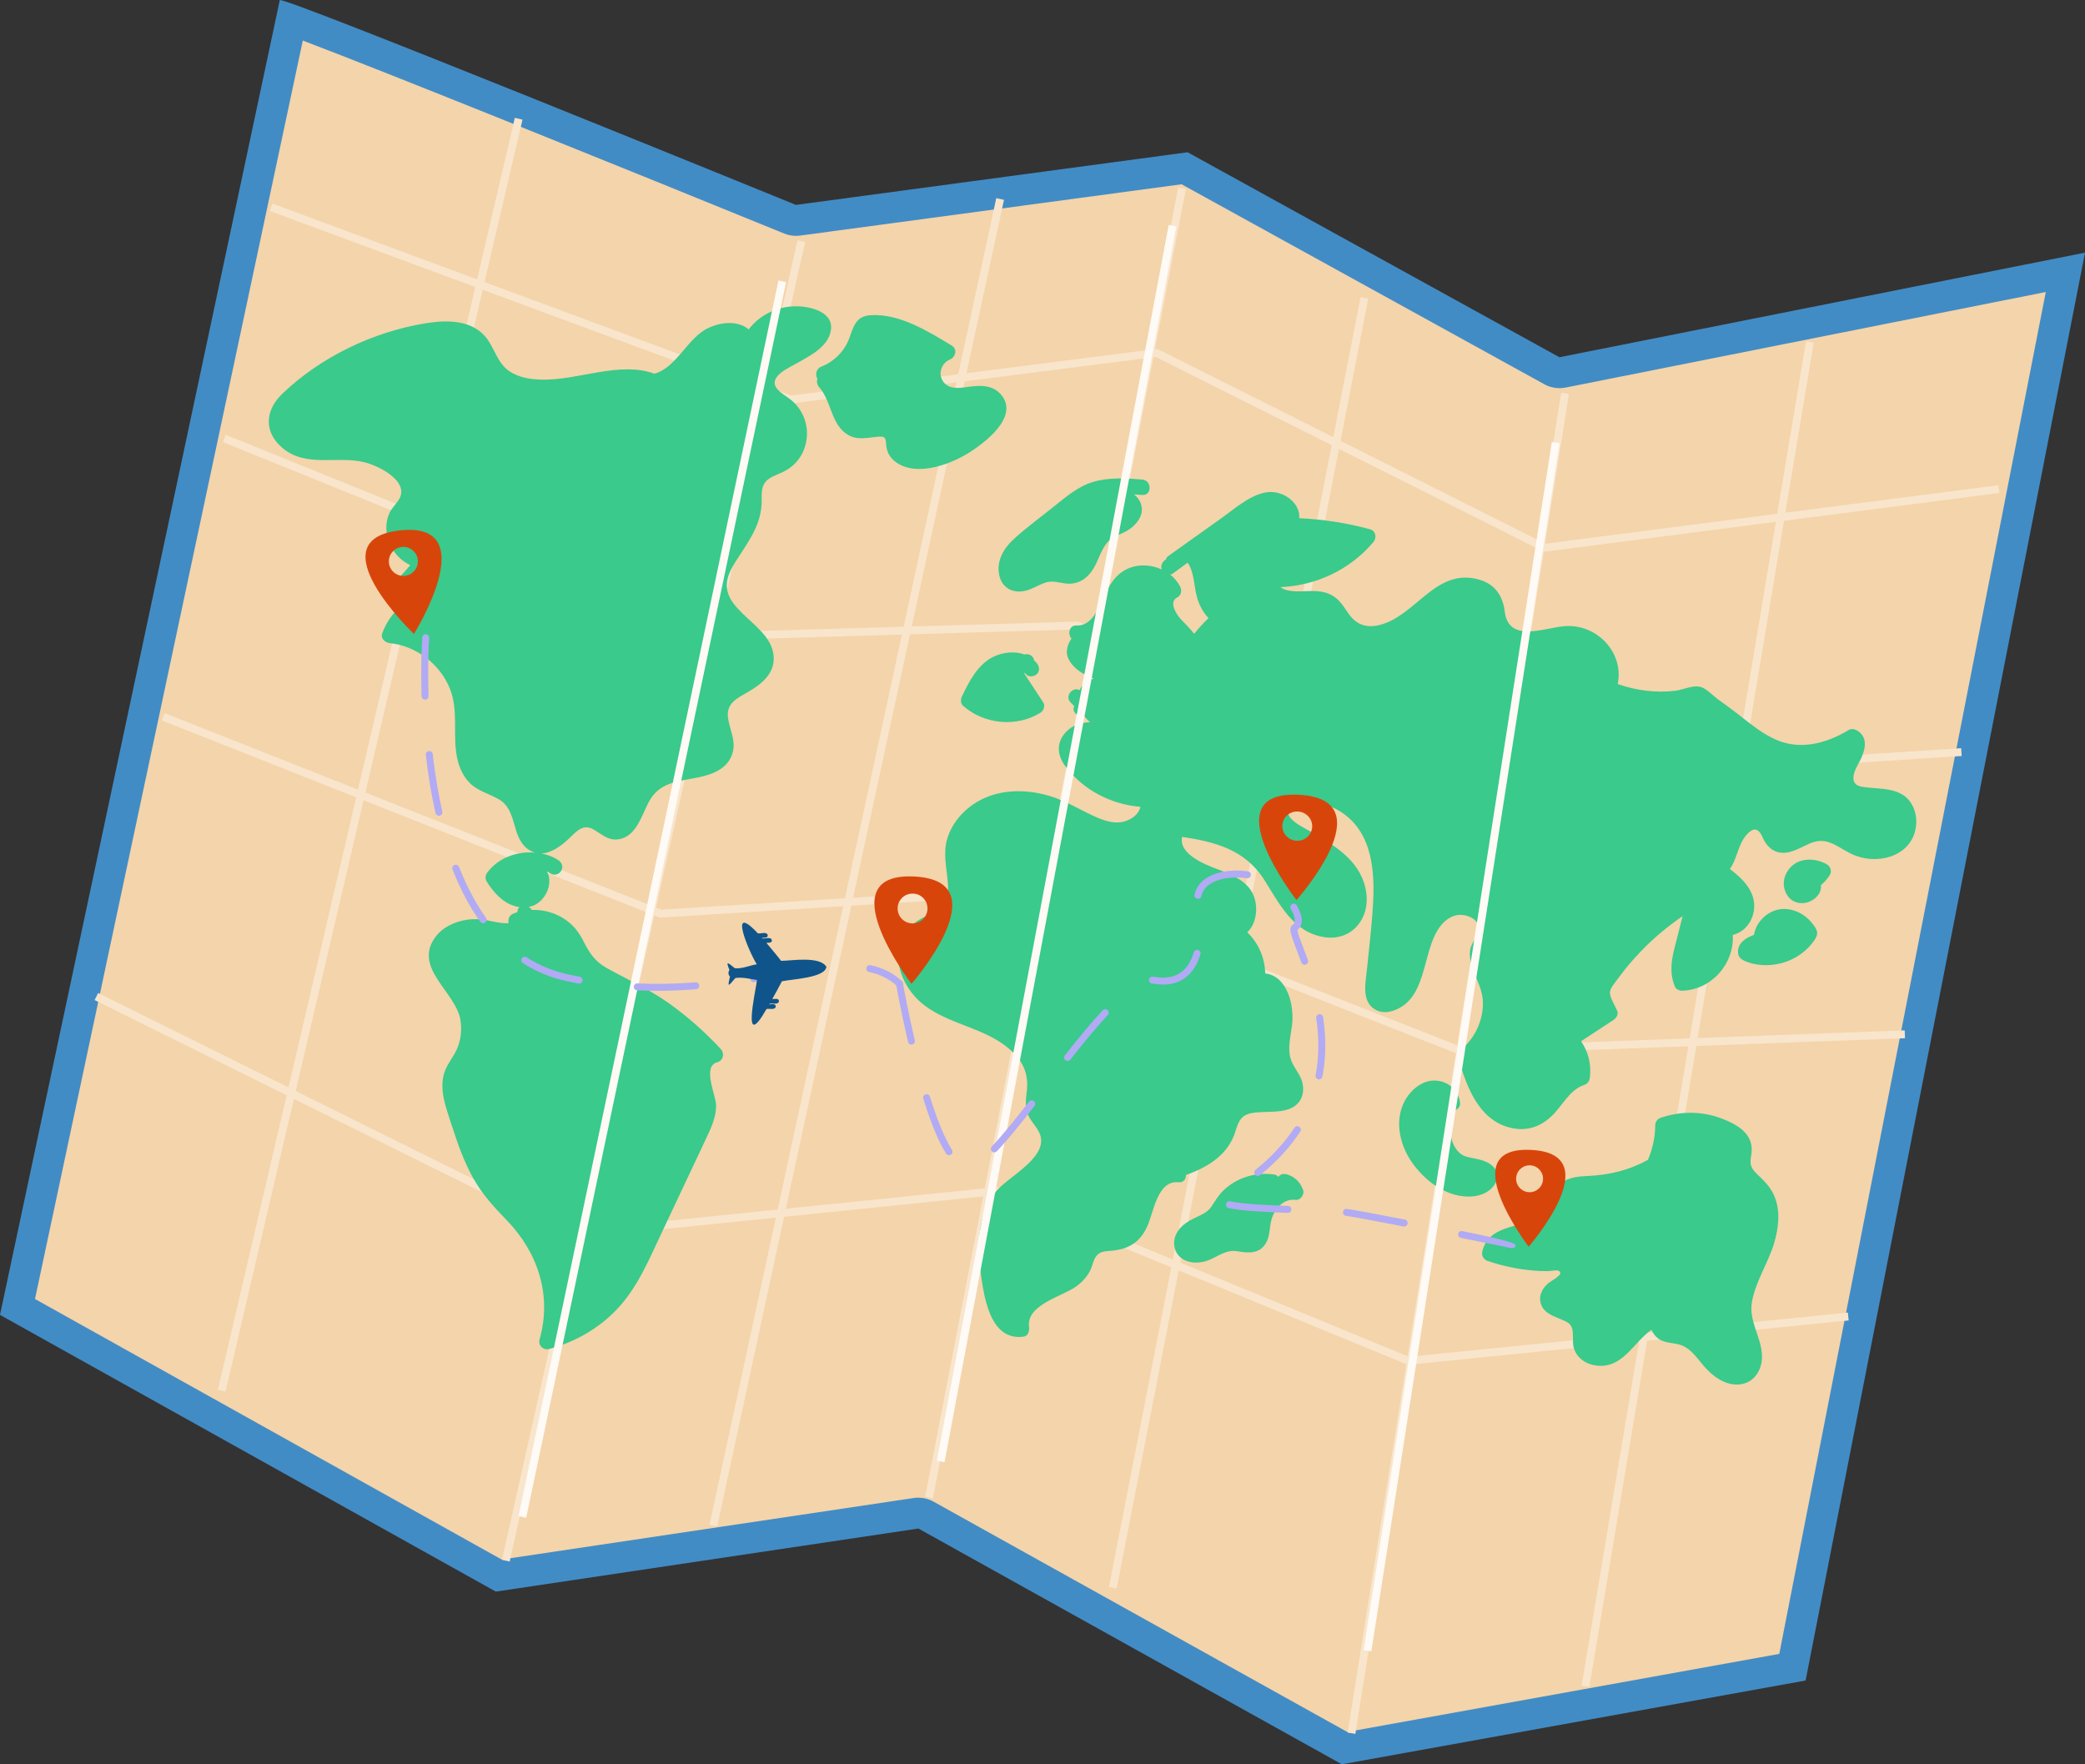 <svg width="234" height="198" viewBox="0 0 234 198" fill="none" xmlns="http://www.w3.org/2000/svg">
<rect x="0" y="0" width="234" height="198" fill="#333333" stroke="none"/>
<g clip-path="url(#clip0_81_4577)">
<path d="M31.395 0.04C30.236 -1.115 89.328 22.996 89.328 22.996L133.286 17.088L175.014 40.091L234 28.355L202.644 188.595L150.596 197.996L103.072 171.539L55.646 178.617L0 147.563L31.395 0.04Z" fill="#428CC5"/>
<path d="M104.758 168.515C104.235 168.224 103.65 168.076 103.057 168.076C102.89 168.076 102.723 168.09 102.556 168.112L56.3 175.015L3.928 145.78L33.983 4.553C43.465 8.141 70.474 19.056 88.012 26.21C88.434 26.38 88.881 26.468 89.335 26.468C89.487 26.468 89.636 26.457 89.789 26.439L132.61 20.68L173.335 43.131C173.855 43.418 174.436 43.563 175.021 43.563C175.243 43.563 175.468 43.541 175.69 43.498L229.599 32.771L199.69 185.607L151.196 194.365L104.755 168.511L104.758 168.515Z" fill="#F4D4AA"/>
<path d="M89.498 26.955L56.34 175.052L57.201 175.244L90.359 27.148L89.498 26.955Z" fill="#F8E5CC"/>
<path d="M132.23 21.04L103.827 167.994L104.698 168.162L133.1 21.207L132.23 21.04Z" fill="#F8E5CC"/>
<path d="M175.212 44.067L151.241 194.441L152.113 194.58L176.084 44.206L175.212 44.067Z" fill="#F8E5CC"/>
<path d="M173.277 61.926L173.153 61.864L129.721 40.059L88.677 45.295L88.576 45.255L30.269 23.675L30.578 22.847L88.779 44.391L129.878 39.148L129.998 39.206L173.43 61.014L224.282 54.446L224.399 55.324L173.277 61.926Z" fill="#F8E5CC"/>
<path d="M167.997 88.219L167.906 88.186L120.774 70.644L79.879 71.842L79.796 71.81L25.007 49.612L25.337 48.792L80.039 70.956L120.92 69.754L168.127 87.326L220.103 83.96L220.161 84.842L167.997 88.219Z" fill="#F8E5CC"/>
<path d="M163.825 118.369L117.831 100.256L74.075 102.98L18.157 80.851L18.484 80.031L74.217 102.083L117.972 99.363L118.063 99.399L163.974 117.475L213.765 115.631L213.798 116.513L163.825 118.369Z" fill="#F8E5CC"/>
<path d="M157.984 153.166L157.883 153.122L111.78 134.124L64.503 138.957L64.39 138.899L10.619 112.232L11.015 111.44L64.666 138.049L111.91 133.22L112.012 133.263L158.115 152.262L207.387 147.302L207.474 148.184L157.984 153.166Z" fill="#F8E5CC"/>
<path d="M57.776 13.226L24.453 155.966L25.317 156.167L58.64 13.427L57.776 13.226Z" fill="#F8E5CC"/>
<path d="M111.811 22.24L79.624 171.115L80.491 171.302L112.678 22.427L111.811 22.24Z" fill="#F8E5CC"/>
<path d="M152.695 33.347L124.454 178.109L125.325 178.279L153.566 33.517L152.695 33.347Z" fill="#F8E5CC"/>
<path d="M202.688 38.303L177.502 189.171L178.376 189.316L203.562 38.449L202.688 38.303Z" fill="#F8E5CC"/>
<path d="M59.942 98.775C59.942 98.775 59.942 98.775 59.942 98.797V98.971C59.942 98.971 59.931 98.993 59.931 99.007C59.92 99.065 59.909 99.123 59.884 99.181C59.884 99.218 59.862 99.272 59.851 99.298C59.829 99.345 59.804 99.392 59.782 99.447C59.746 99.505 59.702 99.563 59.666 99.632C59.651 99.646 59.644 99.658 59.644 99.668C59.644 99.668 59.633 99.668 59.608 99.69C59.56 99.748 59.517 99.806 59.459 99.853C59.448 99.864 59.411 99.9 59.379 99.922C59.342 99.944 59.262 99.991 59.251 100.002C59.23 100.013 59.193 100.038 59.171 100.049C59.113 100.06 59.066 100.071 59.022 100.097C59.008 100.104 58.996 100.107 58.986 100.107C58.986 100.107 58.975 100.107 58.964 100.107C58.768 100.107 58.604 100.107 58.488 100.086C58.107 100.006 57.896 99.904 57.561 99.672C57.144 99.396 56.784 98.982 56.471 98.542C57.107 97.94 57.845 97.602 58.772 97.413C58.793 97.413 58.83 97.402 58.841 97.402C58.91 97.391 58.979 97.391 59.037 97.377C59.175 97.366 59.313 97.366 59.455 97.362C59.259 97.733 59.295 98.219 59.76 98.495C59.782 98.517 59.807 98.531 59.829 98.553C59.851 98.564 59.876 98.6 59.887 98.611C59.898 98.633 59.898 98.644 59.909 98.659C59.909 98.659 59.92 98.706 59.945 98.764V98.775H59.942Z" fill="#39CA8C"/>
<path d="M93.14 37.532C92.562 39.173 90.69 40.033 89.284 40.843C88.59 41.232 87.634 41.664 87.158 42.336C86.355 43.49 87.95 44.227 88.724 44.837C90.443 46.199 91.028 48.498 90.189 50.549C89.775 51.548 89.073 52.314 88.125 52.837C87.536 53.164 86.853 53.342 86.3 53.73C85.374 54.377 85.49 55.292 85.483 56.268C85.45 58.825 84.12 60.593 82.79 62.666C82.077 63.749 81.307 65.016 81.649 66.37C81.885 67.369 82.652 68.171 83.36 68.872C84.669 70.172 86.558 71.49 86.809 73.469C87.071 75.477 85.534 76.745 83.967 77.645C82.746 78.353 81.481 78.916 81.703 80.557C81.881 81.85 82.568 83.019 82.255 84.355C81.801 86.222 80.028 86.908 78.327 87.249C76.136 87.692 74.013 87.772 72.847 89.936C72.025 91.447 71.429 93.873 69.442 94.185C68.199 94.381 67.512 93.56 66.501 93.03C65.368 92.431 64.604 93.404 63.823 94.138C62.969 94.937 61.89 95.732 60.767 95.779C61.439 95.91 62.093 96.153 62.667 96.538C63.067 96.792 63.242 97.29 62.987 97.718C62.766 98.118 62.202 98.292 61.806 98.038C61.654 97.936 61.519 97.856 61.377 97.784C62.075 99.036 61.366 100.841 60.073 101.527C59.84 101.651 59.582 101.734 59.328 101.785C59.469 101.865 59.593 101.967 59.687 102.119C61.032 102.065 62.391 102.457 63.514 103.248C64.394 103.866 65.019 104.69 65.491 105.649C66.167 106.981 66.781 107.907 68.111 108.648C70.481 109.966 72.89 111.03 75.1 112.613C77.215 114.124 79.148 115.841 80.907 117.744C81.336 118.223 81.176 119.026 80.522 119.204C78.76 119.647 80.348 122.871 80.362 124.015C80.398 125.471 79.697 126.8 79.097 128.086C77.495 131.495 75.885 134.901 74.271 138.322C72.832 141.354 71.535 144.556 69.165 147.008C67.112 149.143 64.484 150.628 61.621 151.39C60.988 151.565 60.363 150.976 60.556 150.323C61.959 145.388 60.396 140.602 56.896 136.964C55.475 135.5 54.134 134.048 53.131 132.258C52.096 130.417 51.387 128.42 50.736 126.404C50.13 124.48 49.174 122.239 49.922 120.22C50.246 119.342 50.878 118.619 51.26 117.78C51.725 116.749 51.856 115.576 51.678 114.476C51.158 111.317 46.357 108.662 48.825 105.213C49.628 104.08 50.991 103.444 52.346 103.227C53.153 103.103 53.927 103.139 54.734 103.292C55.254 103.394 56.297 103.666 57.082 103.601C56.987 103.194 57.14 102.704 57.638 102.519C57.769 102.457 57.921 102.428 58.066 102.373C58.066 102.108 58.157 101.923 58.31 101.81C57.83 101.731 57.329 101.56 56.9 101.317C55.941 100.75 55.181 99.842 54.607 98.898C54.392 98.542 54.501 98.154 54.745 97.849C55.984 96.244 58.074 95.496 60.062 95.692C59.785 95.601 59.491 95.481 59.204 95.267C57.332 93.826 58.099 90.899 55.966 89.693C54.861 89.054 53.629 88.782 52.706 87.859C51.95 87.097 51.518 86.08 51.3 85.042C50.773 82.485 51.489 79.795 50.504 77.318C49.414 74.54 46.706 72.478 43.737 72.173C43.228 72.115 42.687 71.657 42.898 71.076C43.352 69.82 44.086 68.8 45.06 67.972C44.569 67.289 44.108 66.447 44.228 65.742C44.329 65.161 44.991 64.638 45.354 64.221C45.587 63.956 45.812 63.691 46.045 63.425C44.42 62.656 43.316 60.967 43.359 59.072C43.377 58.592 43.479 58.113 43.672 57.663C43.955 56.958 44.595 56.49 44.9 55.825C45.75 53.825 42.331 52.216 40.852 51.864C37.821 51.138 34.397 52.485 31.759 50.321C29.571 48.523 29.727 46.058 31.679 44.195C36.022 40.033 41.898 37.227 47.822 36.272C50.148 35.898 52.931 35.868 54.556 37.884C55.537 39.115 55.799 40.734 57.176 41.667C58.237 42.379 59.564 42.586 60.821 42.604C64.891 42.695 69.536 40.509 73.435 41.936C75.954 41.286 77.175 37.829 79.57 36.773C81.078 36.097 82.873 35.999 84.029 36.965C85.246 35.353 87.223 34.387 89.273 34.373C91.17 34.358 93.957 35.153 93.129 37.539L93.14 37.532Z" fill="#39CA8C"/>
<path d="M108.491 50.96C110.351 49.845 114.509 46.791 112.335 44.275C111.256 43.007 109.566 43.287 108.109 43.49C107.171 43.61 106.201 43.541 105.721 42.597C105.303 41.766 105.739 40.712 106.593 40.353C107.251 40.073 107.491 39.195 106.797 38.77C104.14 37.172 100.942 35.168 97.701 35.375C96.058 35.473 95.796 36.642 95.313 37.96C94.786 39.405 93.609 40.589 92.173 41.148C91.559 41.392 91.483 42.089 91.737 42.514C91.621 42.826 91.726 43.218 91.937 43.45C93.343 45.019 93.245 47.713 95.215 48.828C96.327 49.449 97.461 49.086 98.642 49.002C99.558 48.93 99.362 49.406 99.489 50.168C99.594 50.825 99.91 51.37 100.441 51.784C102.68 53.523 106.343 52.241 108.48 50.963L108.491 50.96Z" fill="#39CA8C"/>
<path d="M112.139 64.522C112.466 66.094 113.847 66.69 115.315 66.236C115.984 66.015 116.587 65.644 117.256 65.408C118.11 65.092 118.819 65.404 119.698 65.492C121.028 65.615 122.057 64.907 122.726 63.796C123.314 62.823 123.587 61.584 124.394 60.749C124.982 60.147 125.862 59.947 126.578 59.508C127.261 59.079 127.871 58.462 128.09 57.663C128.318 56.817 127.911 55.964 127.272 55.492C127.573 55.502 127.886 55.524 128.188 55.546C129.3 55.637 129.292 53.901 128.184 53.81C126.367 53.676 124.47 53.556 122.689 54.079C120.988 54.591 119.673 55.731 118.31 56.821C116.787 58.051 115.17 59.213 113.738 60.535C112.63 61.566 111.812 62.957 112.143 64.519L112.139 64.522Z" fill="#39CA8C"/>
<path d="M115.134 75.652C115.424 76.022 116.06 75.949 116.362 75.652C116.733 75.292 116.649 74.795 116.362 74.424C116.268 74.297 116.155 74.206 116.049 74.101C116.028 74.01 116.002 73.905 115.955 73.825C115.744 73.466 115.352 73.353 114.981 73.448C113.858 73.044 112.528 73.201 111.474 73.713C109.719 74.584 108.763 76.483 107.956 78.164C107.796 78.498 107.796 78.952 108.098 79.217C110.453 81.291 114.076 81.65 116.758 79.991C117.14 79.748 117.336 79.203 117.067 78.8C116.358 77.725 115.65 76.654 114.941 75.568C114.952 75.557 114.963 75.521 114.988 75.51C115.046 75.557 115.094 75.601 115.141 75.659L115.134 75.652Z" fill="#39CA8C"/>
<path d="M213.532 89.192C212.373 88.466 210.959 88.528 209.655 88.382C208.902 88.302 208.034 88.259 208.008 87.337C207.994 86.527 208.615 85.706 208.928 84.987C209.422 83.84 209.582 82.627 208.339 81.937C208.059 81.788 207.725 81.777 207.46 81.937C205.414 83.168 202.975 83.974 200.577 83.426C198.167 82.888 196.114 80.895 194.166 79.468C193.701 79.134 193.25 78.8 192.785 78.466C192.262 78.084 191.557 77.326 190.953 77.118C190.048 76.821 188.94 77.402 188.013 77.522C185.804 77.783 183.627 77.489 181.555 76.766C182.297 73.168 179.117 69.892 175.425 70.285C173.157 70.524 169.308 72.118 168.879 68.651C168.665 66.882 167.807 65.568 166.023 65.052C161.099 63.632 158.929 69.188 154.743 70.161C153.263 70.502 152.173 70.063 151.312 68.818C150.756 68.012 150.291 67.202 149.36 66.741C148.397 66.247 147.3 66.319 146.246 66.356C145.563 66.381 144.313 66.407 143.709 65.887C147.725 65.724 151.515 63.923 154.132 60.84C154.546 60.353 154.405 59.569 153.747 59.395C151.141 58.687 148.488 58.276 145.817 58.157C145.952 56.352 143.829 54.83 141.863 55.299C140.035 55.731 138.476 57.169 136.975 58.226C135.034 59.609 133.083 61 131.142 62.383C130.982 62.499 130.888 62.637 130.83 62.801C130.793 62.823 130.772 62.848 130.739 62.859C130.405 63.113 130.245 63.52 130.383 63.912C129.049 63.291 127.406 63.273 126.134 64.05C124.852 64.827 124.23 66.218 123.645 67.514C123.114 68.672 122.333 70.27 120.839 70.194C119.982 70.15 119.8 71.156 120.254 71.665C119.978 72.046 119.793 72.5 119.738 72.983C119.637 73.909 120.392 74.784 121.097 75.292C121.606 75.673 122.177 75.924 122.766 76.142C122.348 76.258 121.955 76.458 121.632 76.759C121.435 76.955 121.286 77.198 121.17 77.453C120.403 77.028 119.448 78.106 120.156 78.832L120.563 79.246C120.24 79.896 120.959 80.47 121.606 80.318L122.326 81.055C121.319 81.08 120.371 81.36 119.622 82.162C118.514 83.346 118.644 84.766 119.564 85.989C121.574 88.666 124.692 90.274 127.991 90.543C127.832 91.353 127.025 91.945 126.236 92.177C125.15 92.504 124.016 92.137 123.016 91.701C121.279 90.931 119.691 89.907 117.859 89.345C114.72 88.393 111.191 88.568 108.607 90.735C107.568 91.607 106.739 92.74 106.336 94.036C105.809 95.692 106.23 97.333 106.372 98.996C106.445 100.002 106.47 101.066 105.674 101.821C105.154 102.319 104.428 102.566 103.792 102.878C102.567 103.484 101.528 104.309 101.07 105.649C100.176 108.288 101.655 111.244 103.763 112.835C106.652 115.013 110.529 115.347 113.277 117.722C114.832 119.058 115.494 120.536 115.225 122.573C115.123 123.419 115.043 124.193 115.348 125.014C115.617 125.729 116.162 126.248 116.533 126.905C118.125 129.665 113.284 131.92 111.83 133.659C109.57 136.394 109.661 140.13 110.148 143.434C110.537 146.06 111.303 150.497 114.89 150C115.399 149.927 115.548 149.339 115.49 148.921C115.148 146.412 119.251 145.486 120.778 144.371C121.435 143.896 121.988 143.304 122.359 142.574C122.566 142.167 122.635 141.706 122.831 141.299C123.314 140.362 123.928 140.453 124.841 140.355C126.716 140.166 127.952 139.375 128.744 137.65C129.492 136.052 129.863 132.432 132.283 132.679C132.839 132.733 133.116 132.305 133.101 131.866C135.391 131.038 137.564 129.781 138.494 127.421C138.829 126.564 138.941 125.511 139.886 125.093C140.555 124.803 141.38 124.825 142.107 124.785C143.171 124.748 144.422 124.767 145.334 124.106C146.293 123.409 146.449 122.17 146.042 121.11C145.715 120.268 145.054 119.61 144.821 118.732C144.505 117.566 144.85 116.291 144.996 115.122C145.301 112.856 144.483 109.527 141.994 109.247C141.954 107.479 141.242 105.837 139.977 104.628C141.154 103.55 141.296 101.295 140.391 99.922C139.519 98.619 137.898 98.009 136.495 97.493C135.151 96.988 132.233 95.794 132.676 93.92C136.336 94.465 139.715 95.343 141.856 98.691C143.589 101.393 145.127 104.683 148.703 105.18C151.712 105.598 153.743 103.085 153.34 100.216C152.878 96.818 150.094 95.067 147.362 93.481C146.584 93.019 145.53 92.551 144.905 91.879C144 90.91 145.261 90.34 146.137 90.14C147.87 89.751 149.749 90.478 151.094 91.549C154.354 94.152 154.321 98.826 154.019 102.606C153.863 104.675 153.627 106.734 153.412 108.793C153.267 110.264 152.762 112.381 154.339 113.299C155.382 113.909 156.676 113.456 157.577 112.791C158.973 111.734 159.467 109.988 159.925 108.379C160.463 106.458 161.033 103.484 163.254 102.762C164.213 102.446 165.961 102.951 165.954 104.221C165.947 105.1 165.045 105.819 164.976 106.745C164.809 108.768 166.423 110.474 166.43 112.533C166.437 114.639 165.492 116.549 163.89 117.893C163.657 118.078 163.592 118.459 163.672 118.739C164.62 122.09 166.114 126.121 170.093 126.666C171.667 126.88 173.044 126.31 174.164 125.231C175.352 124.095 176.144 122.301 177.798 121.753C178.201 121.615 178.386 121.313 178.43 120.918C178.612 119.425 178.248 118.038 177.445 116.851C178.67 116.048 179.884 115.249 181.108 114.447C181.395 114.251 181.65 113.822 181.512 113.463C181.29 112.918 180.698 112.021 180.683 111.429C180.683 110.885 181.236 110.318 181.559 109.853C182.388 108.717 183.289 107.653 184.259 106.654C185.655 105.216 187.192 103.942 188.842 102.813C188.533 104.004 188.224 105.209 187.926 106.411C187.548 107.925 187.366 109.291 187.995 110.758C188.111 111.023 188.471 111.182 188.747 111.182C192.08 111.113 194.664 108.136 194.468 104.922C195.787 104.617 196.753 103.39 196.866 101.934C197.011 100.024 195.594 98.619 194.144 97.526C194.871 96.505 194.995 95.234 195.685 94.123C195.903 93.785 196.47 93.081 196.932 93.092C197.568 93.103 197.778 93.982 198.036 94.406C198.349 94.926 198.781 95.376 199.381 95.583C200.726 96.04 202.019 95.111 203.197 94.624C205.29 93.749 206.486 95.401 208.328 96.055C211.119 97.064 214.717 95.91 215.041 92.624C215.175 91.295 214.674 89.897 213.514 89.17L213.532 89.192ZM131.629 64.362C132.185 63.956 132.738 63.549 133.279 63.153C133.374 63.258 133.443 63.386 133.512 63.513C133.675 63.814 133.781 64.206 133.875 64.576C134.064 65.397 134.122 66.24 134.344 67.049C134.577 67.87 135.02 68.734 135.634 69.37C135.056 69.914 134.526 70.506 134.021 71.131C133.592 70.564 133.068 70.07 132.571 69.54C132.058 69.01 131.095 67.543 132.145 67.031C132.585 66.81 132.65 66.232 132.454 65.84C132.174 65.31 131.793 64.849 131.328 64.478C131.433 64.468 131.535 64.431 131.629 64.362Z" fill="#39CA8C"/>
<path d="M144.323 131.775C143.942 131.684 143.651 131.833 143.469 132.076C143.364 131.949 143.237 131.858 143.077 131.822C140.853 131.481 138.531 132.207 137.008 133.91C136.626 134.349 136.339 134.836 136.016 135.322C135.671 135.867 135.209 136.158 134.631 136.426C133.566 136.927 132.505 137.414 131.985 138.54C131.538 139.524 131.797 140.715 132.745 141.299C133.592 141.829 134.726 141.779 135.627 141.43C136.714 140.998 137.578 140.232 138.796 140.413C139.977 140.606 141.227 140.776 141.998 139.629C142.655 138.656 142.386 137.407 142.881 136.354C143.353 135.333 144.229 134.513 145.41 134.658C145.955 134.716 146.417 134.041 146.253 133.558C145.937 132.657 145.265 131.989 144.327 131.771L144.323 131.775Z" fill="#39CA8C"/>
<path d="M167.702 132.988C168.094 132.421 168.218 131.807 167.811 131.208C167.462 130.7 166.928 130.402 166.35 130.217C165.747 130.021 165.111 129.977 164.508 129.785C163.904 129.589 163.486 129.128 163.196 128.576C162.556 127.363 162.807 125.95 163.159 124.643C163.541 124.56 163.897 124.226 163.864 123.808C163.733 122.41 162.607 121.393 161.219 121.273C159.819 121.15 158.547 122.112 157.835 123.238C156.429 125.475 157.007 128.34 158.435 130.406C159.852 132.446 162.127 134.222 164.707 134.284C165.841 134.317 167.033 133.953 167.702 132.991V132.988Z" fill="#39CA8C"/>
<path d="M197.662 132.207C197.36 131.92 197.037 131.64 196.779 131.306C196.255 130.591 196.521 130.083 196.586 129.284C196.764 127.178 194.889 126.143 193.126 125.489C190.95 124.687 188.576 124.694 186.403 125.438C186.032 125.555 185.767 125.881 185.771 126.273C185.753 127.661 185.466 128.946 184.95 130.162C182.871 131.314 180.65 131.862 178.197 131.974C177.169 132.011 176.093 132.12 175.235 132.748C174.381 133.387 174.232 134.324 173.807 135.25C172.437 138.249 167.251 136.713 166.357 140.439C166.245 140.925 166.51 141.35 166.96 141.513C168.665 142.087 170.402 142.45 172.194 142.596C172.702 142.639 173.211 142.65 173.72 142.65C174.043 142.65 174.69 142.487 174.948 142.625C175.621 142.991 174.131 143.703 173.782 143.994C173.044 144.607 172.593 145.548 173 146.492C173.375 147.381 174.312 147.69 175.134 148.035C175.944 148.38 176.431 148.529 176.515 149.513C176.573 150.159 176.46 150.784 176.671 151.408C177.045 152.458 178.019 153.093 179.084 153.238C182.093 153.671 183.278 150.682 185.346 149.23C185.52 149.669 185.847 150.061 186.251 150.315C187.061 150.809 188.068 150.657 188.903 151.049C189.867 151.51 190.492 152.443 191.168 153.238C192.178 154.426 193.65 155.566 195.318 155.355C196.88 155.156 197.742 153.754 197.749 152.273C197.742 149.996 196.154 148.289 196.655 145.904C197.124 143.67 198.425 141.735 199.09 139.571C199.617 137.846 199.853 135.882 199.119 134.193C198.781 133.409 198.258 132.795 197.655 132.207H197.662Z" fill="#39CA8C"/>
<path d="M203.506 103.779C203.215 103.376 202.877 103.041 202.473 102.751C201.754 102.232 200.827 101.945 199.948 102.017C198.432 102.148 197.069 103.437 196.855 104.919C196.833 104.93 196.808 104.93 196.786 104.941C195.954 105.242 195.053 105.801 195.056 106.807C195.056 107.49 195.5 107.729 196.066 107.947C196.448 108.096 196.855 108.187 197.258 108.245C198.116 108.368 198.959 108.321 199.802 108.121C201.398 107.737 202.866 106.738 203.742 105.336C203.949 104.988 204.018 104.665 203.833 104.294C203.753 104.109 203.636 103.935 203.506 103.775V103.779Z" fill="#39CA8C"/>
<path d="M205.046 97.01C204.225 96.538 203.24 96.346 202.314 96.556C201.376 96.767 200.685 97.428 200.351 98.295C200.042 99.105 200.195 100.042 200.751 100.699C201.274 101.324 202.19 101.505 202.939 101.237C203.4 101.073 203.782 100.808 204.069 100.412C204.312 100.089 204.392 99.719 204.367 99.338C204.748 99 205.094 98.629 205.359 98.201C205.603 97.794 205.45 97.242 205.043 97.01H205.046Z" fill="#39CA8C"/>
<path d="M131.162 25.247L105.137 163.926L106.009 164.089L132.033 25.41L131.162 25.247Z" fill="#FEFAF5"/>
<path d="M174.16 49.606L153.033 185.183L153.909 185.319L175.036 49.742L174.16 49.606Z" fill="#FEFAF5"/>
<path d="M87.364 31.475L58.193 170.148L59.057 170.329L88.228 31.657L87.364 31.475Z" fill="#FEFAF5"/>
<path d="M45.024 59.511C35.244 60.47 46.456 71.142 46.456 71.142C46.456 71.142 54.305 58.6 45.024 59.511ZM45.275 64.631C44.373 64.631 43.643 63.905 43.639 63.008C43.639 62.107 44.366 61.377 45.264 61.374C46.165 61.374 46.895 62.1 46.899 62.997C46.899 63.897 46.172 64.627 45.275 64.631Z" fill="#D8450B"/>
<path d="M102.73 98.372C92.646 97.765 102.298 110.413 102.298 110.413C102.298 110.413 112.299 98.949 102.73 98.372ZM102.156 103.608C101.24 103.466 100.615 102.609 100.761 101.694C100.902 100.779 101.76 100.155 102.676 100.3C103.592 100.441 104.217 101.298 104.071 102.213C103.93 103.129 103.072 103.753 102.156 103.608Z" fill="#D8450B"/>
<path d="M145.901 89.203C135.805 88.575 145.508 101.008 145.508 101.008C145.508 101.008 155.484 89.802 145.901 89.203ZM145.337 94.334C144.422 94.192 143.793 93.35 143.935 92.453C144.076 91.556 144.93 90.946 145.846 91.091C146.762 91.233 147.391 92.076 147.249 92.972C147.107 93.869 146.253 94.479 145.337 94.334Z" fill="#D8450B"/>
<path d="M171.95 129.055C162.861 128.507 171.561 139.909 171.561 139.909C171.561 139.909 180.578 129.574 171.95 129.055ZM171.431 133.776C170.606 133.645 170.042 132.875 170.173 132.051C170.304 131.226 171.074 130.664 171.899 130.794C172.724 130.921 173.288 131.695 173.157 132.519C173.03 133.343 172.256 133.906 171.431 133.776Z" fill="#D8450B"/>
<path d="M73.755 111.193C73.018 111.193 72.265 111.179 71.506 111.142C71.291 111.132 71.124 110.95 71.135 110.736C71.142 110.522 71.328 110.336 71.542 110.365C73.734 110.463 75.783 110.42 78.055 110.242C78.265 110.224 78.458 110.384 78.472 110.601C78.491 110.816 78.327 111.005 78.113 111.019C76.597 111.135 75.173 111.193 73.755 111.193ZM100.95 110.776C100.855 110.776 100.757 110.739 100.684 110.67C99.831 109.872 98.802 109.352 97.534 109.08C97.323 109.036 97.188 108.829 97.232 108.619C97.276 108.408 97.486 108.278 97.694 108.317C99.104 108.619 100.256 109.203 101.215 110.1C101.371 110.249 101.379 110.493 101.233 110.652C101.157 110.732 101.052 110.776 100.95 110.776ZM65.004 110.391C64.979 110.391 64.957 110.391 64.932 110.384C64.496 110.3 64.052 110.213 63.609 110.115C61.839 109.726 60.185 109.047 58.684 108.089C58.503 107.973 58.452 107.733 58.565 107.551C58.681 107.37 58.921 107.315 59.102 107.431C60.523 108.339 62.093 108.986 63.772 109.352C64.208 109.447 64.641 109.538 65.073 109.617C65.284 109.657 65.422 109.861 65.382 110.071C65.346 110.257 65.182 110.387 65.001 110.387L65.004 110.391ZM84.596 110.217C84.407 110.217 84.24 110.079 84.211 109.886C84.178 109.672 84.323 109.476 84.534 109.439C85.443 109.298 86.319 109.149 87.169 109.007C88.528 108.779 89.811 108.564 91.025 108.397C91.243 108.372 91.436 108.517 91.465 108.731C91.494 108.946 91.345 109.142 91.13 109.171C89.927 109.338 88.652 109.552 87.296 109.777C86.446 109.919 85.563 110.068 84.654 110.213C84.632 110.213 84.614 110.217 84.592 110.217H84.596ZM54.222 103.611C54.098 103.611 53.978 103.553 53.906 103.448C52.717 101.785 51.671 99.813 50.791 97.584C50.711 97.384 50.809 97.155 51.013 97.079C51.213 96.999 51.438 97.097 51.518 97.297C52.376 99.468 53.389 101.386 54.541 102.998C54.665 103.172 54.625 103.415 54.451 103.542C54.382 103.59 54.302 103.615 54.225 103.615L54.222 103.611ZM49.258 91.545C49.079 91.545 48.919 91.422 48.876 91.24C48.418 89.21 48.055 87.017 47.789 84.726C47.764 84.512 47.916 84.319 48.131 84.294C48.356 84.257 48.538 84.421 48.563 84.635C48.825 86.897 49.185 89.061 49.635 91.066C49.683 91.276 49.552 91.483 49.341 91.531C49.312 91.538 49.283 91.541 49.254 91.541L49.258 91.545ZM47.706 78.52C47.495 78.52 47.324 78.353 47.317 78.142C47.288 77.18 47.277 76.298 47.277 75.506C47.277 73.092 47.386 71.552 47.386 71.537C47.4 71.323 47.589 71.156 47.804 71.178C48.018 71.192 48.182 71.381 48.164 71.596C48.164 71.61 48.055 73.124 48.055 75.51C48.055 76.291 48.066 77.169 48.094 78.121C48.102 78.335 47.931 78.516 47.717 78.52C47.713 78.52 47.709 78.52 47.706 78.52Z" fill="#B1AAF4"/>
<path d="M92.744 108.492C91.97 107.275 88.895 107.816 87.667 107.831C87.365 107.446 86.711 106.625 86.006 105.805C86.235 105.787 86.635 105.859 86.631 105.525C86.529 105.082 85.904 105.362 85.577 105.314C85.555 105.289 85.534 105.267 85.512 105.242C85.748 105.22 86.166 105.307 86.166 104.959C86.053 104.505 85.399 104.802 85.061 104.748C81.631 101.091 84.069 106.858 84.934 108.216C84.105 108.346 83.32 108.742 82.47 108.659C81.71 108.045 81.409 107.747 81.867 108.858C81.7 109.069 81.721 109.414 81.925 109.592C81.631 110.874 81.71 110.699 82.539 109.755C83.357 109.646 84.156 109.853 84.963 109.981C84.774 111.349 83.222 118.154 86.024 113.238C86.344 113.154 87.016 113.397 87.067 112.936C87.02 112.573 86.584 112.722 86.333 112.711C86.348 112.689 86.359 112.664 86.373 112.642C86.697 112.555 87.373 112.806 87.427 112.341C87.376 111.974 86.929 112.13 86.675 112.116C87.125 111.317 87.529 110.554 87.751 110.126C88.779 109.886 92.624 109.759 92.748 108.488L92.744 108.492Z" fill="#0F558B"/>
<path d="M169.715 140.079C169.69 140.079 169.661 140.079 169.635 140.072C169.599 140.065 167.128 139.557 163.959 138.921C163.748 138.877 163.61 138.674 163.654 138.464C163.697 138.253 163.901 138.111 164.111 138.159C168.128 138.967 170.125 139.491 170.101 139.731C170.09 139.84 170.032 139.941 169.944 140.007C169.875 140.058 169.795 140.083 169.712 140.083L169.715 140.079ZM157.585 137.643C157.559 137.643 157.534 137.643 157.508 137.636C154.31 137.011 152.137 136.608 151.05 136.437C150.836 136.405 150.691 136.205 150.727 135.991C150.76 135.78 150.956 135.631 151.174 135.668C152.271 135.838 154.455 136.245 157.664 136.869C157.875 136.913 158.013 137.116 157.973 137.327C157.937 137.512 157.773 137.643 157.592 137.643H157.585ZM144.538 136.111C144.538 136.111 144.527 136.111 144.523 136.111C142.081 136.023 139.385 135.896 137.902 135.577C137.691 135.53 137.557 135.323 137.604 135.112C137.651 134.901 137.858 134.771 138.069 134.814C139.501 135.123 142.288 135.254 144.556 135.333C144.77 135.341 144.941 135.522 144.93 135.737C144.923 135.947 144.749 136.114 144.542 136.114L144.538 136.111ZM141.162 131.971C141.049 131.971 140.933 131.92 140.856 131.826C140.722 131.659 140.747 131.412 140.915 131.277C142.699 129.843 144.164 128.26 145.268 126.572C145.385 126.39 145.628 126.339 145.81 126.459C145.992 126.575 146.042 126.818 145.922 127C144.774 128.757 143.255 130.402 141.405 131.891C141.333 131.949 141.245 131.978 141.162 131.978V131.971ZM106.51 129.64C106.379 129.64 106.252 129.574 106.179 129.458C105.34 128.126 104.479 126.056 103.621 123.307C103.555 123.1 103.672 122.882 103.875 122.821C104.082 122.752 104.3 122.871 104.362 123.075C105.202 125.758 106.034 127.766 106.837 129.044C106.953 129.226 106.895 129.466 106.714 129.582C106.648 129.622 106.579 129.643 106.506 129.643L106.51 129.64ZM111.594 129.324C111.496 129.324 111.402 129.288 111.325 129.215C111.169 129.066 111.162 128.819 111.311 128.663C112.612 127.298 114.153 125.355 115.486 123.638C115.617 123.467 115.864 123.434 116.035 123.569C116.206 123.699 116.235 123.946 116.104 124.113C114.76 125.849 113.204 127.81 111.878 129.2C111.801 129.28 111.7 129.32 111.594 129.32V129.324ZM148.038 121.132C148.012 121.132 147.99 121.132 147.965 121.125C147.754 121.085 147.616 120.881 147.656 120.671C147.856 119.611 147.958 118.499 147.958 117.367C147.958 116.368 147.878 115.326 147.721 114.269C147.689 114.055 147.838 113.859 148.048 113.826C148.263 113.79 148.459 113.942 148.492 114.153C148.652 115.25 148.735 116.328 148.735 117.363C148.735 118.547 148.63 119.705 148.419 120.812C148.383 121.001 148.219 121.132 148.038 121.132ZM119.815 119.066C119.731 119.066 119.644 119.037 119.575 118.982C119.404 118.848 119.375 118.605 119.509 118.434C121.236 116.241 122.584 114.632 123.761 113.376C123.91 113.22 124.154 113.209 124.314 113.358C124.47 113.507 124.481 113.75 124.332 113.91C123.173 115.148 121.835 116.738 120.124 118.917C120.047 119.015 119.931 119.066 119.818 119.066H119.815ZM102.287 117.229C102.109 117.229 101.949 117.105 101.909 116.927C101.077 113.365 100.572 110.482 100.565 110.453C100.528 110.242 100.67 110.039 100.881 110.003C101.091 109.966 101.295 110.108 101.331 110.318C101.335 110.347 101.84 113.212 102.665 116.749C102.712 116.96 102.585 117.167 102.374 117.218C102.345 117.225 102.316 117.229 102.283 117.229H102.287ZM130.583 110.496C130.252 110.496 129.907 110.467 129.558 110.406C129.485 110.395 129.409 110.387 129.333 110.387C129.118 110.387 128.944 110.209 128.947 109.995C128.947 109.781 129.122 109.607 129.336 109.607C129.456 109.607 129.572 109.618 129.685 109.636C131.822 110.003 133.326 109.077 133.981 106.872C134.042 106.665 134.257 106.546 134.468 106.611C134.675 106.673 134.791 106.891 134.729 107.094C134.079 109.287 132.603 110.493 130.579 110.493L130.583 110.496ZM146.417 108.27C146.257 108.27 146.108 108.172 146.05 108.013C145.868 107.519 145.697 107.065 145.541 106.655C145.108 105.525 144.825 104.777 144.825 104.334C144.825 103.997 144.981 103.837 145.116 103.761C145.203 103.71 145.323 103.608 145.323 103.314C145.323 102.969 145.159 102.497 144.861 101.989C144.752 101.803 144.818 101.564 145.003 101.455C145.188 101.349 145.428 101.411 145.537 101.596C145.904 102.232 146.101 102.824 146.101 103.31C146.101 103.764 145.926 104.135 145.61 104.367C145.639 104.723 145.933 105.493 146.271 106.375C146.428 106.789 146.602 107.246 146.784 107.744C146.856 107.947 146.755 108.169 146.551 108.245C146.508 108.26 146.464 108.27 146.417 108.27ZM134.446 100.87C134.42 100.87 134.391 100.87 134.366 100.863C134.155 100.819 134.021 100.612 134.064 100.402C134.482 98.405 136.779 97.693 138.789 97.693C139.21 97.693 139.632 97.722 140.046 97.784C140.26 97.813 140.406 98.012 140.377 98.227C140.348 98.441 140.151 98.582 139.937 98.557C139.559 98.503 139.174 98.477 138.792 98.477C137.088 98.477 135.154 99.025 134.831 100.565C134.791 100.75 134.631 100.874 134.449 100.874L134.446 100.87Z" fill="#B1AAF4"/>
</g>
<defs>
<clipPath id="clip0_81_4577">
<rect width="234" height="198" fill="white"/>
</clipPath>
</defs>
</svg>
